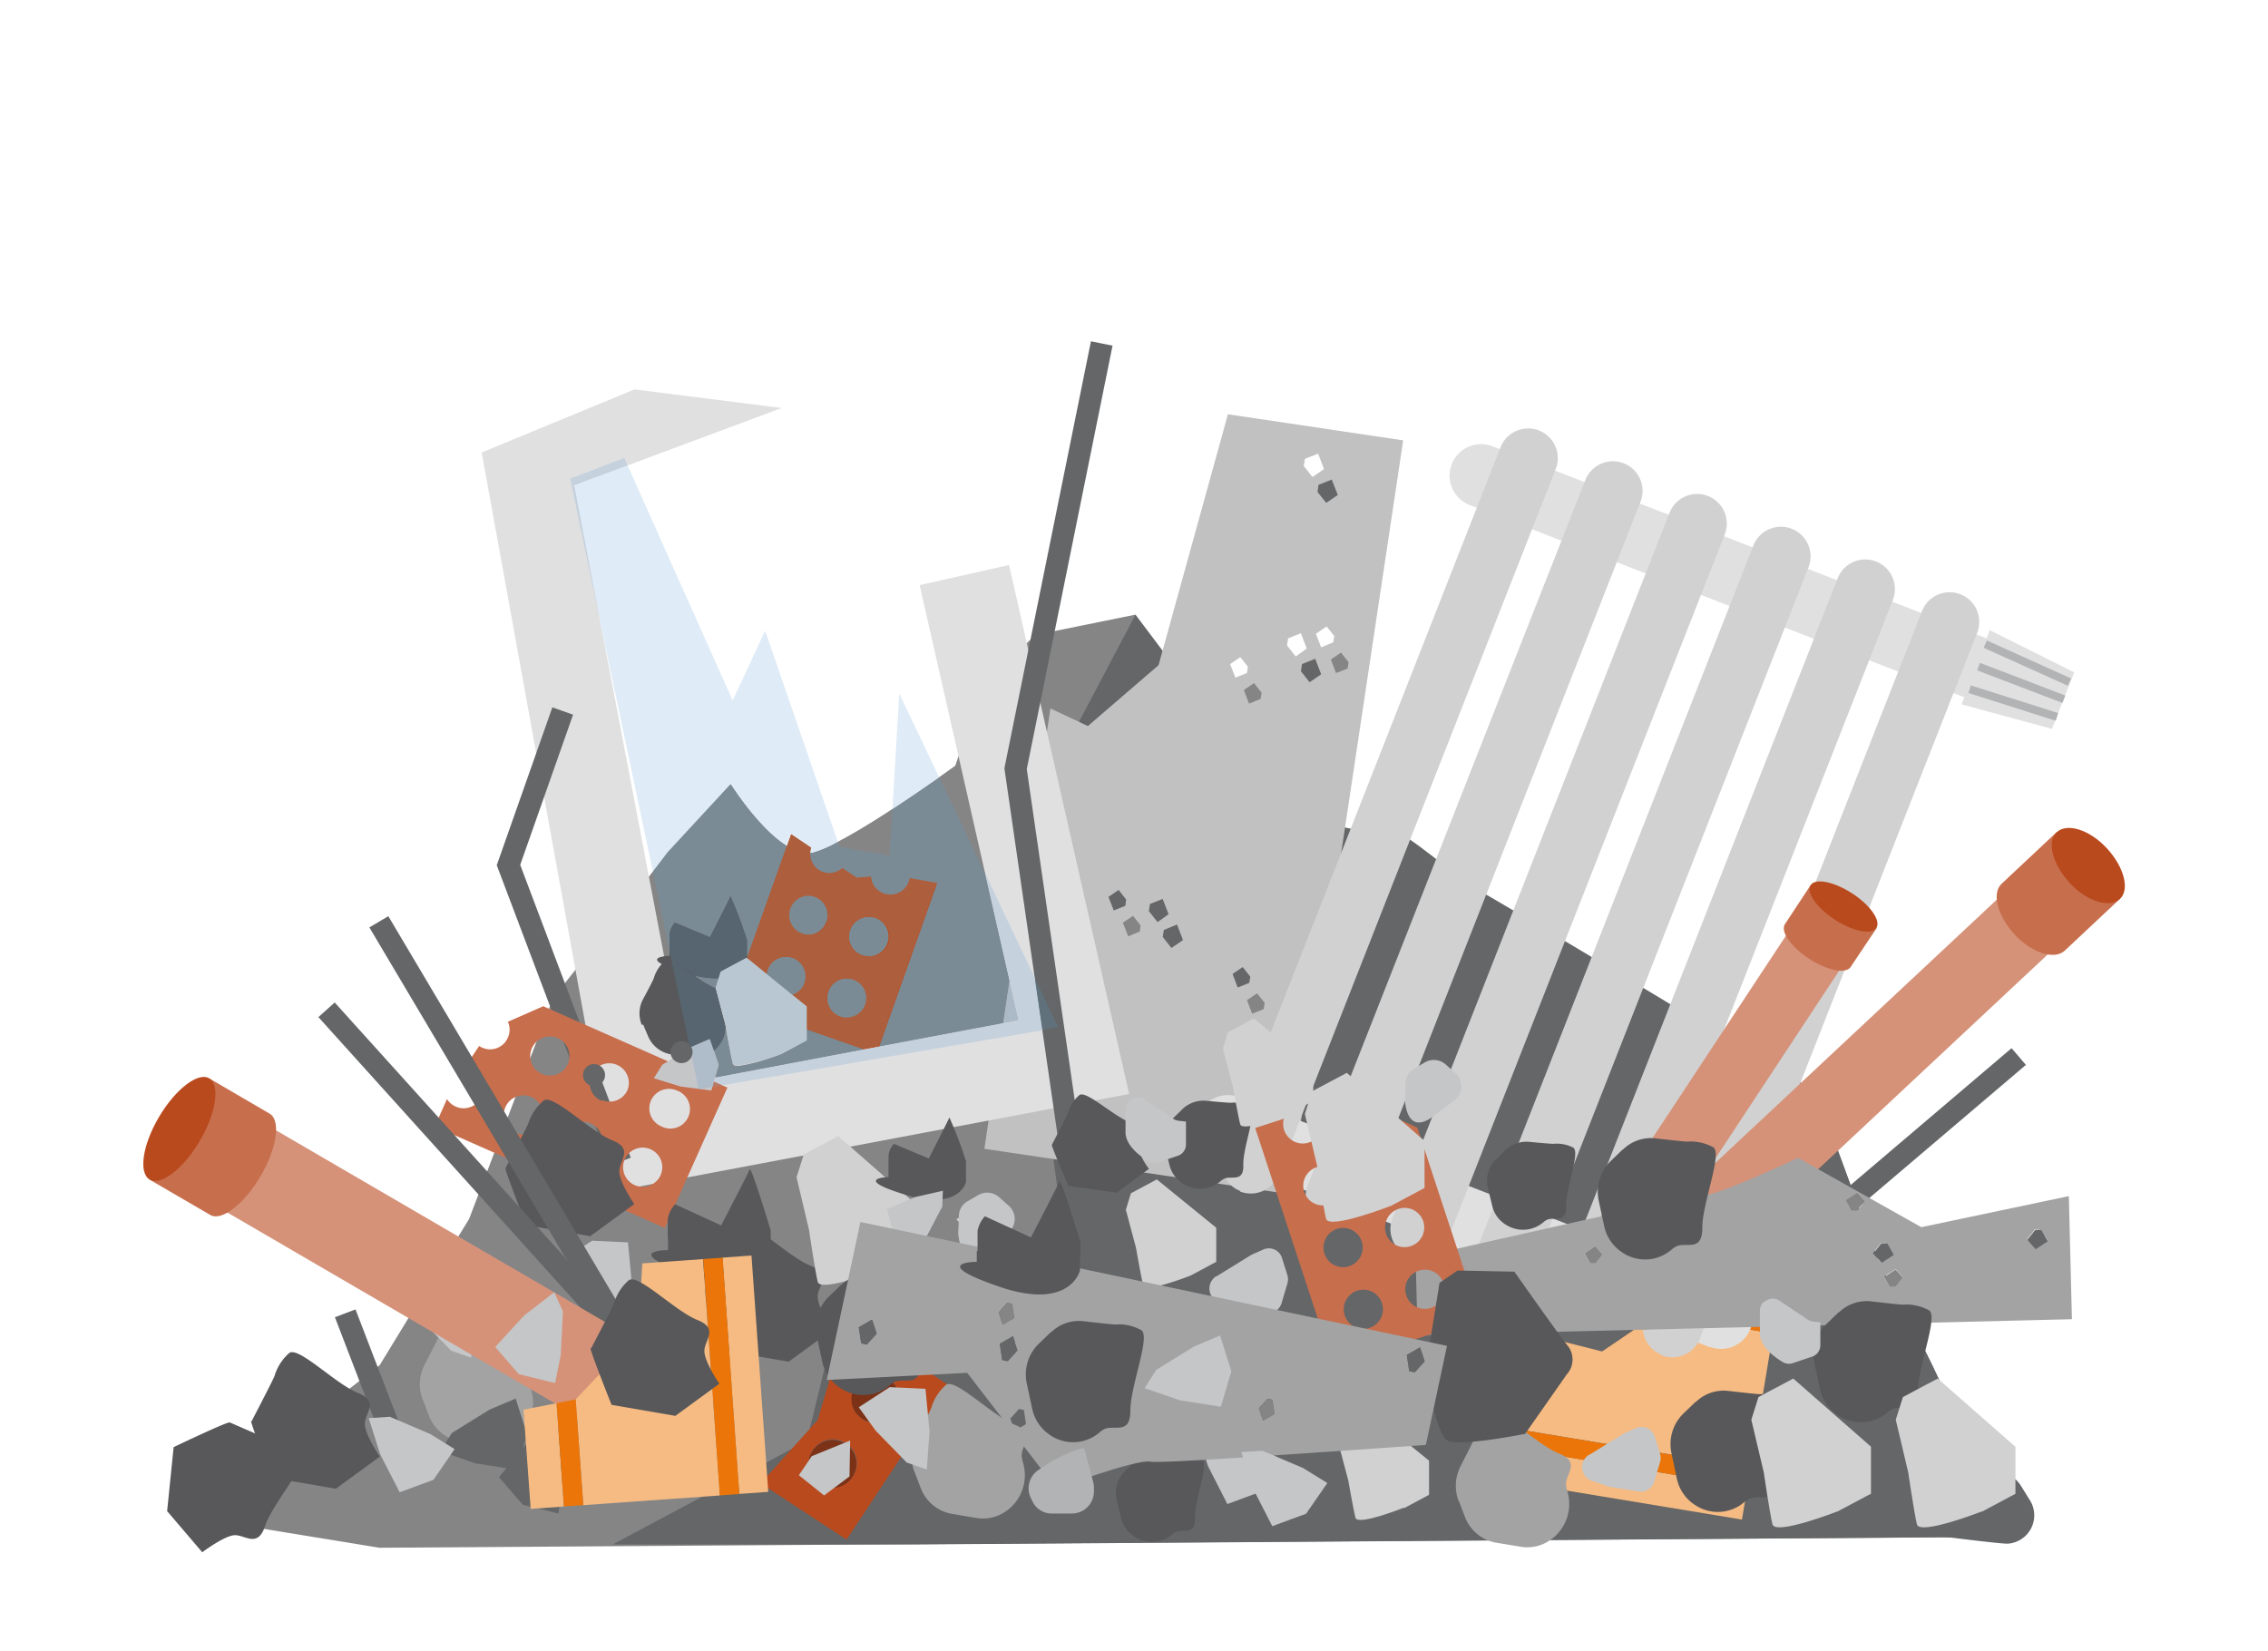 <svg xmlns="http://www.w3.org/2000/svg" width="206" height="150" viewBox="0 0 206 150">
  <title>bauabfall</title>
  <g id="Bauabfall_Baumischabfall" data-name="Bauabfall / Baumischabfall">
    <g>
      <path d="M34.49,124l4.06-6.65,4.06-6.63,7.62-20.05L60.68,77.42l5.71-6.18s4.29,6.83,7.38,6.18,13-7.87,13-7.87L89.34,62l4.73-4.33,9.06-1.84,7.71,10.26,9,8.53s5.9,1.55,6.5.89,7.19,5.18,7.59,5.18S165,99.23,165,99.23l5.72,15.58S177,126.29,177,127.7s-4.68,4.49-2.78,7,9.29,4.89,9.29,4.89l-149.06,1-18.34-3,1.19-6.87h8.57L34.49,124" fill="#858586"/>
      <path d="M103.13,55.85l7.71,10.26,9,8.53s5.9,1.55,6.5.89,7.19,5.18,7.59,5.18S165,99.23,165,99.23l5.72,15.58S177,126.29,177,127.7s-4.68,4.49-2.78,7,9.29,4.89,9.29,4.89l-100.46.7H55.65l17.63-9.41L75.46,122l9.36-3.57,11.86-5.74-1.25-9.31,6.08-15.83L99.18,77.46,97.46,66.6Z" fill="#646667"/>
      <path d="M82.67,79.81a1.62,1.62,0,0,1-.07.29,1.78,1.78,0,0,1-3.46-.44l-1.27.11-1.32-.88A1.78,1.78,0,0,1,73.68,77h0l-1.83-1.23L66.4,91.1l13.23,4.64,5.5-15.51-2.47-.43m-4,11.43A1.78,1.78,0,1,1,77.55,89a1.79,1.79,0,0,1,1.09,2.26M73.1,89.29A1.78,1.78,0,1,1,72,87a1.79,1.79,0,0,1,1.09,2.26m7.53-3.62a1.78,1.78,0,1,1-1.09-2.26,1.79,1.79,0,0,1,1.09,2.26m-5.55-1.95A1.78,1.78,0,1,1,74,81.46a1.77,1.77,0,0,1,1.09,2.26" fill="#b94a1e"/>
      <path d="M117.16,108.51,127.45,40l-15.92-2.37-6.3,22.79-6.42,5.53-3.4-1.6-6,40,27.76,4.13m-.6-4.49.54,1.41-1.05.72-.79-1,.1-.65,1.2-.48m-3.7-16.15.69.87-.09.57-1.05.42-.47-1.23.92-.63m7.62-30.94.7.87-.09.57L120,58.8l-.48-1.23.92-.63M101.16,82.7l-.48-1.23.92-.63.69.87-.08.57-1.05.42M99.84,97l-.47-1.23.92-.63L101,96l-.08.57L99.84,97M118.15,57.5l.54,1.41-1,.72-.79-1,.1-.65,1.2-.48M105.6,81.64l.54,1.4-1,.72-.79-1,.1-.65,1.21-.48m7.68-21.07-.08.57-1.05.42-.48-1.23.92-.63.7.87m6.37-19.36.54,1.41-1.05.72-.79-1,.1-.65,1.21-.48M96.07,86.92l-.79-1,.1-.65,1.2-.48.54,1.4-1.05.72" fill="#c1c1c2"/>
      <polygon points="113.45 63.91 114.5 63.49 114.59 62.92 113.9 62.05 112.98 62.68 113.45 63.91" fill="#858586"/>
      <polygon points="102.91 83.19 101.99 83.81 102.47 85.05 103.52 84.62 103.6 84.06 102.91 83.19" fill="#858586"/>
      <polygon points="114.78 91.66 114.87 91.09 114.17 90.23 113.26 90.85 113.73 92.08 114.78 91.66" fill="#858586"/>
      <polygon points="122.4 60.72 122.49 60.15 121.8 59.28 120.88 59.91 121.35 61.14 122.4 60.72" fill="#858586"/>
      <polygon points="101.59 97.44 100.67 98.07 101.15 99.3 102.2 98.88 102.29 98.31 101.59 97.44" fill="#858586"/>
      <polygon points="117.37 108.5 118.42 107.78 117.88 106.37 116.67 106.86 116.58 107.5 117.37 108.5" fill="#646667"/>
      <polygon points="106.4 86.11 107.45 85.39 106.91 83.98 105.71 84.47 105.61 85.11 106.4 86.11" fill="#646667"/>
      <polygon points="118.95 61.97 120 61.25 119.46 59.84 118.26 60.32 118.16 60.97 118.95 61.97" fill="#646667"/>
      <polygon points="96.69 87.63 96.59 88.27 97.38 89.27 98.43 88.55 97.89 87.14 96.69 87.63" fill="#646667"/>
      <polygon points="120.46 45.68 121.51 44.96 120.96 43.56 119.76 44.04 119.67 44.69 120.46 45.68" fill="#646667"/>
      <polygon points="145.52 122.76 139.1 121.14 137.66 129.8 159.01 133.32 161.04 121.12 150.49 119.38 145.52 122.76" fill="#f6bb82"/>
      <polygon points="136.87 134.5 158.22 138.03 158.72 135.06 137.37 131.53 136.87 134.5" fill="#f6bb82"/>
      <polygon points="161.33 119.39 161.76 116.8 155.74 115.8 152.6 117.94 161.33 119.39" fill="#f6bb82"/>
      <rect x="147.31" y="121.61" width="1.76" height="21.64" transform="translate(-6.62 257.06) rotate(-80.62)" fill="#ec7509"/>
      <polygon points="150.49 119.38 161.04 121.12 161.33 119.39 152.6 117.94 150.49 119.38" fill="#ec7509"/>
      <path d="M86.16,125.83l-9.15-6L74.26,129l-5.17,5.74,7.8,5.11Zm-11.71,8.89a2.12,2.12,0,0,1-.61-3,2.15,2.15,0,0,1,3-.61,2.13,2.13,0,0,1,.61,3,2.15,2.15,0,0,1-3,.61m3.89-5.87a2.12,2.12,0,0,1-.61-2.95,2.15,2.15,0,0,1,3-.61,2.12,2.12,0,0,1,.61,3,2.15,2.15,0,0,1-3,.6" fill="#b94a1e"/>
      <path d="M80.69,125.3a2.15,2.15,0,0,0-3,.61,2.12,2.12,0,0,0,.61,2.95,2.15,2.15,0,0,0,3-.6,2.13,2.13,0,0,0-.61-3" fill="#7b3217"/>
      <path d="M76.81,131.17a2.15,2.15,0,0,0-3,.61,2.12,2.12,0,0,0,.61,3,2.15,2.15,0,0,0,3-.61,2.13,2.13,0,0,0-.61-3" fill="#7b3217"/>
      <path d="M178.27,63.28,133.48,45.87a2.86,2.86,0,1,1,2.09-5.33l44.79,17.41a2.86,2.86,0,1,1-2.09,5.33" fill="#e1e0e0"/>
      <path d="M155.28,122.37,110.49,105a2.86,2.86,0,1,1,2.09-5.33L157.37,117a2.86,2.86,0,1,1-2.09,5.33" fill="#e1e0e0"/>
      <path d="M112.65,108.18h0a2.68,2.68,0,0,1-1.53-3.47l25.18-64.1a2.69,2.69,0,0,1,5,2l-25.18,64.1a2.7,2.7,0,0,1-3.49,1.52" fill="#d1d1d1"/>
      <path d="M120.3,111.16h0a2.68,2.68,0,0,1-1.53-3.47L144,43.59a2.69,2.69,0,0,1,5,2l-25.18,64.1a2.7,2.7,0,0,1-3.49,1.52" fill="#d1d1d1"/>
      <path d="M128,114.13h0a2.68,2.68,0,0,1-1.53-3.47l25.18-64.1a2.69,2.69,0,0,1,5,2l-25.18,64.1a2.7,2.7,0,0,1-3.49,1.52" fill="#d1d1d1"/>
      <path d="M135.61,117.11h0a2.67,2.67,0,0,1-1.53-3.47l25.18-64.1a2.69,2.69,0,0,1,5,2l-25.18,64.1a2.7,2.7,0,0,1-3.49,1.52" fill="#d1d1d1"/>
      <path d="M143.27,120.08h0a2.67,2.67,0,0,1-1.53-3.47l25.18-64.1a2.69,2.69,0,0,1,5,2l-25.18,64.1a2.7,2.7,0,0,1-3.49,1.52" fill="#d1d1d1"/>
      <path d="M150.93,123.06h0a2.68,2.68,0,0,1-1.53-3.47l25.18-64.1a2.69,2.69,0,0,1,5,2l-25.18,64.1a2.7,2.7,0,0,1-3.49,1.52" fill="#d1d1d1"/>
      <polygon points="186.38 66.21 178.17 63.98 180.72 57.24 188.4 61.07 186.38 66.21" fill="#e1e0e0"/>
      <polygon points="187.82 62.29 180.17 58.84 180.47 58.18 188.12 61.63 187.82 62.29" fill="#b2b3b4"/>
      <polygon points="187.33 63.85 179.58 60.89 179.84 60.21 187.59 63.18 187.33 63.85" fill="#b2b3b4"/>
      <polygon points="186.72 65.47 178.79 62.95 179.01 62.26 186.94 64.77 186.72 65.47" fill="#b2b3b4"/>
      <polygon points="150 114.03 145.16 110.86 165.09 80.63 169.94 83.79 150 114.03" fill="#d59279"/>
      <path d="M168.09,87.84c-.43.66-2.12.32-3.77-.75s-2.63-2.48-2.2-3.14l2.34-3.55,6,3.89Z" fill="#c76e4d"/>
      <path d="M170.43,84.29c-.43.66-2.12.32-3.77-.75s-2.63-2.48-2.2-3.14,2.12-.32,3.77.75,2.63,2.48,2.2,3.14" fill="#b94a1e"/>
      <polygon points="149.5 120.84 144.83 115.9 187.5 75.98 192.17 80.92 149.5 120.84" fill="#d59279"/>
      <path d="M187.54,86.35c-.93.87-3,.22-4.55-1.46s-2.11-3.74-1.19-4.61l5-4.69,5.74,6.07Z" fill="#c76e4d"/>
      <path d="M192.54,81.66c-.93.87-3,.22-4.55-1.46s-2.12-3.74-1.18-4.61,3-.22,4.55,1.46,2.12,3.74,1.19,4.61" fill="#b94a1e"/>
      <polyline points="102.56 99.37 55.91 108.18 43.75 41.1 57.63 35.37 71 37.06 52.16 44.08 62.51 98.34 92.51 92.68 83.53 53.15 91.65 51.32 102.56 99.37" fill="#e1e0e0"/>
      <polygon points="164.44 113.37 163.14 111.85 182.71 95.21 184.01 96.73 164.44 113.37" fill="#646667"/>
      <polygon points="34.99 131.54 30.42 119.65 32.29 118.94 36.86 130.83 34.99 131.54" fill="#646667"/>
      <polyline points="96.19 104.04 91.23 69.8 91.26 69.63 99.09 31 101.05 31.4 93.26 69.86 98.17 103.75 96.19 104.04" fill="#646667"/>
      <path d="M188.19,119.83l-.28-11.18-13.4,2.82-11.2-6.3s-7.07,3.35-8.5,3.39c-1.09,0-18.23,3.9-26.23,5.72l.18,7Zm-20-9.89-.51-.91,1-.64.67.76-.63.79Zm17.21,1.76.59,1-1.11.73-.77-.86.72-.9Zm-41,3.05-.51-.91,1-.64.67.76-.63.79Zm25.71-.91.72-.9h.56l.59,1-1.11.73Zm1.57,3-.51-.92,1-.64.67.76-.63.79Zm-41.12,3,.72-.9h.56l.59,1-1.11.73Z" fill="#a3a3a3"/>
      <polygon points="168.65 108.39 167.68 109.03 168.2 109.94 168.69 109.93 169.32 109.14 168.65 108.39" fill="#858586"/>
      <polygon points="144.89 113.2 143.92 113.84 144.43 114.76 144.93 114.75 145.56 113.96 144.89 113.2" fill="#858586"/>
      <polygon points="172.17 115.31 171.2 115.95 171.72 116.87 172.21 116.85 172.84 116.06 172.17 115.31" fill="#858586"/>
      <polygon points="131.87 118.98 131.31 118.99 130.59 119.89 131.35 120.76 132.46 120.02 131.87 118.98" fill="#646667"/>
      <polygon points="171.43 112.94 170.87 112.95 170.15 113.85 170.91 114.71 172.02 113.98 171.43 112.94" fill="#646667"/>
      <polygon points="184.89 113.48 186 112.75 185.41 111.7 184.85 111.72 184.13 112.62 184.89 113.48" fill="#646667"/>
      <polygon points="55.42 105.86 45.12 78.59 50.17 64.25 52.05 64.92 47.25 78.56 57.29 105.16 55.42 105.86" fill="#646667"/>
      <path d="M49.34,91.4l-3.21,1.41a1.75,1.75,0,0,1,0,1.44,1.76,1.76,0,0,1-2.61.76l-1.4,2.1a1.8,1.8,0,0,1,.71.15,1.78,1.78,0,1,1-2.23,2.57l-1.11,2.49,20.89,9.22,5.69-12.75L49.34,91.4m-2.52,11.5a1.77,1.77,0,0,1-.91-2.34,1.78,1.78,0,1,1,.91,2.34m2.39-5.35a1.78,1.78,0,1,1,2.36-.9,1.79,1.79,0,0,1-2.36.9m3,7.75a1.78,1.78,0,1,1,2.35-.9,1.77,1.77,0,0,1-2.35.9M54.64,100A1.78,1.78,0,1,1,57,99a1.77,1.77,0,0,1-2.35.91m3,7.74a1.78,1.78,0,1,1,2.35-.9,1.79,1.79,0,0,1-2.35.9m2.39-5.35a1.77,1.77,0,0,1-.91-2.34,1.79,1.79,0,0,1,2.36-.9,1.78,1.78,0,1,1-1.45,3.24" fill="#c76e4d"/>
      <path d="M128.73,102.42,125.53,101a1.78,1.78,0,0,1-3.32-.17,1.67,1.67,0,0,1-.06-.29l-2.5.37a1.75,1.75,0,0,1,.37.63,1.78,1.78,0,1,1-3.41.08l-2.6.84,7.09,21.61,13.33-4.33Zm-10.27,5.84a1.78,1.78,0,1,1,2.25,1.14,1.77,1.77,0,0,1-2.25-1.14m5.59-1.82a1.78,1.78,0,1,1,2.25,1.14,1.77,1.77,0,0,1-2.25-1.14m-3.75,7.43a1.78,1.78,0,1,1,2.25,1.14,1.77,1.77,0,0,1-2.25-1.14m5.59-1.82a1.78,1.78,0,1,1,2.25,1.14,1.77,1.77,0,0,1-2.25-1.14m-3.75,7.43a1.78,1.78,0,1,1,2.25,1.14,1.77,1.77,0,0,1-2.25-1.14m5.59-1.82a1.78,1.78,0,1,1,2.25,1.14,1.77,1.77,0,0,1-2.25-1.14" fill="#c76e4d"/>
      <path d="M60.68,112.55l0,1s-4.5,0,2,2.24S70,114.32,70,114.32l0-2.56s-1.78-5.9-1.91-5.54-2.59,5.09-2.59,5.09l-4.18-1.92a2.65,2.65,0,0,0-.67,1.33l0,1.83" fill="#58585a"/>
      <path d="M45.91,106.12c0,.37,1.91,5.17,1.91,5.17l5.79,1,4-2.92s-1.38-2-1.36-3,1.34-2-.66-2.8-5.37-4.24-6.21-3.6A4.49,4.49,0,0,0,48,102c-.12.36-2.09,4.12-2.09,4.12" fill="#58585a"/>
      <path d="M83.07,133.7l.56,1.47a3.71,3.71,0,0,0,2.83,2.34l2.24.38a3.61,3.61,0,0,0,2.73-.66l.13-.09a4,4,0,0,0,1.33-4.38,2,2,0,0,1-.09-.56c0-1,1.34-2-.66-2.8s-5.37-4.24-6.21-3.61a4.46,4.46,0,0,0-1.34,2.09c-.07.21-.77,1.56-1.34,2.66a3.91,3.91,0,0,0-.19,3.17" fill="#a3a3a3"/>
      <path d="M132.5,136.32l.56,1.47a3.71,3.71,0,0,0,2.83,2.34l2.25.37a3.59,3.59,0,0,0,2.73-.66l.13-.09a4,4,0,0,0,1.34-4.37,2,2,0,0,1-.1-.56c0-1,1.34-2-.66-2.8s-5.37-4.24-6.21-3.61A4.47,4.47,0,0,0,134,130.5c-.07.21-.77,1.56-1.33,2.66a3.92,3.92,0,0,0-.19,3.17" fill="#a3a3a3"/>
      <path d="M38.4,127.13l.56,1.46a3.7,3.7,0,0,0,2.83,2.34l2.24.37a3.61,3.61,0,0,0,2.73-.66l.13-.09a4,4,0,0,0,1.33-4.38,2,2,0,0,1-.09-.56c0-1,1.34-2-.66-2.8s-5.37-4.25-6.21-3.61a4.47,4.47,0,0,0-1.35,2.09c-.07.21-.77,1.56-1.34,2.66a3.92,3.92,0,0,0-.19,3.17" fill="#a3a3a3"/>
      <path d="M22.8,129.06c0,.37,1.91,5.17,1.91,5.17l5.79,1,4-2.92s-1.38-2-1.36-3,1.34-2-.66-2.8-5.37-4.24-6.21-3.61a4.47,4.47,0,0,0-1.34,2.1c-.13.36-2.09,4.12-2.09,4.12" fill="#58585a"/>
      <path d="M63.93,117.52c0,.37,1.91,5.17,1.91,5.17l5.79,1,4-2.92s-1.38-2-1.36-3,1.34-2-.66-2.8-5.37-4.24-6.21-3.61A4.49,4.49,0,0,0,66,113.41c-.12.37-2.09,4.12-2.09,4.12" fill="#58585a"/>
      <path d="M20.83,129.21c-.37,0-5.06,2.24-5.06,2.24l-.59,5.81L18.37,141s2-1.51,2.94-1.55,2.1,1.2,2.77-.84,3.91-5.61,3.21-6.4A4.51,4.51,0,0,0,25.1,131c-.37-.1-4.26-1.81-4.26-1.81" fill="#58585a"/>
      <path d="M154,127.34l-1.12,1.08a3.88,3.88,0,0,0-1.06,3.58l.48,2.29a3.8,3.8,0,0,0,1.6,2.38l.13.08a3.69,3.69,0,0,0,4.44-.34,1.87,1.87,0,0,1,.47-.3c.89-.34,2.3.54,2.29-1.66s1.86-6.72,1-7.29a4.19,4.19,0,0,0-2.38-.52c-.22,0-1.69-.16-2.89-.3a3.62,3.62,0,0,0-2.92,1" fill="#58585a"/>
      <path d="M144.35,132.15l3.1-1.91.17-.09,1-.44a1.25,1.25,0,0,1,1.68.8l.48,1.53a1.34,1.34,0,0,1,0,.78l-.52,1.75a1.26,1.26,0,0,1-1.4.91l-2.55-.4-.21-.05-1.54-.53a1.31,1.31,0,0,1-.65-1.94,1.26,1.26,0,0,1,.41-.41" fill="#c5c6c8"/>
      <path d="M110.5,115.93l3.1-1.91.17-.09,1-.44a1.25,1.25,0,0,1,1.68.8l.48,1.53a1.33,1.33,0,0,1,0,.78l-.52,1.75a1.26,1.26,0,0,1-1.4.91l-2.55-.4-.21-.05-1.54-.53a1.32,1.32,0,0,1-.25-2.35" fill="#c5c6c8"/>
      <polygon points="41.05 130.16 44.47 128.04 46.84 127.04 47.87 130.29 46.91 133.51 43.18 132.92 39.99 131.82 41.05 130.16" fill="#646667"/>
      <path d="M129.45,124.6s1,5.53,1.95,6.21,7.13-.57,7.13-.57l3.78-5.4a2,2,0,0,0,.05-2.64c-1.13-1.44-4.81-6.69-4.81-6.69l-5.17-.1-1.63,1.12Z" fill="#58585a"/>
      <path d="M166.87,137.31l3.07-1.63,0-4.27-7.06-6.19-3.16,1.68-.65,2.06,1.13,4.78s.54,3.69.79,4.72,5.87-1.16,5.87-1.16" fill="#d1d1d1"/>
      <path d="M80.13,115.28l3.06-1.63,0-4.27-7.06-6.19L73,104.87l-.65,2.06,1.13,4.78s.54,3.69.79,4.72,5.87-1.16,5.87-1.16" fill="#d1d1d1"/>
      <path d="M93.37,118.41a2.21,2.21,0,0,0-1.1,1.86c0,1-.11,2-.11,2s0,4.68,3.42,2.11l2.55-1.93a2.25,2.25,0,0,0,.19-3.4L97.17,118a2.09,2.09,0,0,0-2.5-.31Z" fill="#c5c6c8"/>
      <path d="M124.06,124.79c.8.7,0,2,0,2l-.89,1.14-1.95-1.62a6.9,6.9,0,0,1-.26-2.4l.1-1.28Z" fill="#c5c6c8"/>
      <polygon points="73.73 132.27 72.56 134 74.85 135.84 77.16 134.11 77.18 133.02 77.22 130.85 73.73 132.27" fill="#c5c6c8"/>
      <path d="M174.71,134l2.11-.87a2.45,2.45,0,0,0,.5-.28c.69-.5,2.7-1.92,2.76-1.52s2.21,2.38,3,3.06a2.69,2.69,0,0,1,.46.54l.8,1.29a2.58,2.58,0,0,1-2,4h0c-.69,0-4.34-.45-7.08-.8a2.61,2.61,0,0,1-2.05-3.5l.14-.39a2.58,2.58,0,0,1,1.43-1.51" fill="#646667"/>
      <path d="M76.38,116.72l-1.12,1.08a3.89,3.89,0,0,0-1.07,3.58l.49,2.29a3.8,3.8,0,0,0,1.6,2.38l.13.08a3.69,3.69,0,0,0,4.44-.33,1.86,1.86,0,0,1,.47-.3c.89-.34,2.3.54,2.29-1.67s1.85-6.72,1-7.29a4.18,4.18,0,0,0-2.38-.52c-.22,0-1.69-.16-2.89-.3a3.62,3.62,0,0,0-2.92,1" fill="#58585a"/>
      <path d="M147.4,104.4l-1.12,1.08a3.89,3.89,0,0,0-1.07,3.58l.49,2.29a3.79,3.79,0,0,0,1.6,2.38l.13.09a3.69,3.69,0,0,0,4.43-.34,1.86,1.86,0,0,1,.47-.3c.89-.34,2.3.54,2.29-1.67s1.85-6.72,1-7.29a4.19,4.19,0,0,0-2.38-.52c-.22,0-1.69-.16-2.89-.3a3.63,3.63,0,0,0-2.92,1" fill="#58585a"/>
      <path d="M167,119.2l-1.12,1.08a3.89,3.89,0,0,0-1.07,3.58l.49,2.29a3.8,3.8,0,0,0,1.6,2.38l.13.08a3.69,3.69,0,0,0,4.43-.33,1.8,1.8,0,0,1,.47-.3c.89-.34,2.31.54,2.29-1.66s1.85-6.72,1-7.29a4.2,4.2,0,0,0-2.38-.52c-.22,0-1.69-.16-2.89-.3a3.62,3.62,0,0,0-2.92,1" fill="#58585a"/>
      <polygon points="51.16 130.75 51.12 134.87 50.72 137.48 47.49 136.69 45.32 134.18 47.76 131.2 50.33 128.97 51.16 130.75" fill="#646667"/>
      <path d="M180,137.32l3.06-1.63,0-4.27L176,125.22l-3.16,1.68-.65,2.06,1.13,4.78s.54,3.69.79,4.72,5.87-1.16,5.87-1.16" fill="#d1d1d1"/>
      <path d="M126.33,109.54l3.06-1.63,0-4.27-7.06-6.19-3.16,1.68-.65,2.06,1.13,4.79s.54,3.69.79,4.72,5.87-1.16,5.87-1.16" fill="#d1d1d1"/>
      <polygon points="35.41 128.69 39.1 130.27 41.29 131.63 39.37 134.42 36.3 135.55 34.53 132.1 33.49 128.82 35.41 128.69" fill="#c5c6c8"/>
      <polygon points="110.6 129.76 114.28 131.33 116.48 132.69 114.56 135.48 111.48 136.62 109.72 133.17 108.68 129.88 110.6 129.76" fill="#c5c6c8"/>
      <polygon points="55.34 119.55 52.51 116.65 50.98 114.53 53.78 112.7 57.04 112.85 57.4 116.73 57.16 120.18 55.34 119.55" fill="#c5c6c8"/>
      <polygon points="40.98 122.69 38.15 119.79 36.62 117.67 39.43 115.84 42.68 115.99 43.05 119.87 42.8 123.33 40.98 122.69" fill="#c5c6c8"/>
      <polygon points="82.36 132.85 79.53 129.95 78 127.83 80.81 126 84.06 126.15 84.43 130.03 84.18 133.48 82.36 132.85" fill="#c5c6c8"/>
      <polygon points="86.86 110.75 89.98 113.94 91.67 111.64 90.42 109.71 88.73 109.71 86.86 110.75" fill="#d1d1d1"/>
      <path d="M80.7,106.21v.71s-3.39.09,1.52,1.6,5.52-1.15,5.52-1.15V105.5a34,34,0,0,0-1.51-4c-.09.26-1.87,3.73-1.87,3.73l-3.17-1.33a1.9,1.9,0,0,0-.48,1Z" fill="#58585a"/>
      <path d="M60.82,86.11v.71s-3.38.09,1.52,1.6,5.52-1.15,5.52-1.15V85.4a34,34,0,0,0-1.51-4c-.09.26-1.87,3.73-1.87,3.73L61.3,83.81a1.89,1.89,0,0,0-.48,1v1.33" fill="#58585a"/>
      <path d="M58.42,93.07l.44,1.05A2.76,2.76,0,0,0,61,95.78l1.69.24a2.79,2.79,0,0,0,2-.52l.09-.07a2.82,2.82,0,0,0,.94-3.19,1.32,1.32,0,0,1-.08-.41c0-.71,1-1.48-.53-2s-4.1-3-4.72-2.53a3.21,3.21,0,0,0-1,1.54c-.05.15-.55,1.14-1,1.95a2.74,2.74,0,0,0-.1,2.3" fill="#58585a"/>
      <path d="M95.54,104c0,.27,1.51,3.72,1.51,3.72l4.37.62,2.94-2.17a6.06,6.06,0,0,1-1.07-2.17c0-.71,1-1.48-.53-2s-4.1-3-4.72-2.53a3.21,3.21,0,0,0-1,1.54c-.09.26-1.51,3-1.51,3" fill="#58585a"/>
      <path d="M107.39,100.76l-.82.8a2.75,2.75,0,0,0-.75,2.61l.4,1.65a2.77,2.77,0,0,0,1.24,1.7l.1.06a2.85,2.85,0,0,0,3.33-.31,1.27,1.27,0,0,1,.35-.22c.66-.26,1.74.36,1.69-1.24s1.3-4.9.62-5.3a3.25,3.25,0,0,0-1.8-.34c-.16,0-1.27-.09-2.18-.18a2.79,2.79,0,0,0-2.18.76" fill="#58585a"/>
      <path d="M136.72,104.49l-.83.8a2.75,2.75,0,0,0-.75,2.61l.4,1.65a2.76,2.76,0,0,0,1.24,1.7l.1.06a2.86,2.86,0,0,0,3.33-.31,1.38,1.38,0,0,1,.35-.22c.66-.26,1.75.36,1.7-1.24s1.3-4.9.63-5.3a3.27,3.27,0,0,0-1.8-.34c-.16,0-1.27-.09-2.18-.18a2.78,2.78,0,0,0-2.18.76" fill="#58585a"/>
      <polyline points="60.15 96.72 62.7 95.14 64.47 94.37 65.28 96.72 64.61 99.06 61.8 98.69 59.39 97.94 60.15 96.72" fill="#c5c6c8"/>
      <polygon points="85.59 109.59 84.2 112.24 83.06 113.78 81.17 112.17 80.56 109.81 83.17 108.72 85.64 108.16 85.59 109.59" fill="#c5c6c8"/>
      <path d="M108.19,115.84l2.28-1.22,0-3.1-5.4-4.39-2.35,1.26-.46,1.5.92,3.45s.46,2.66.66,3.41,4.39-.92,4.39-.92" fill="#d1d1d1"/>
      <path d="M117,101.22l2.28-1.22,0-3.1-5.4-4.39-2.35,1.26-.46,1.5.92,3.45s.46,2.66.66,3.41,4.39-.92,4.39-.92" fill="#d1d1d1"/>
      <path d="M127.52,137l2.28-1.22,0-3.1-5.4-4.39L122,129.5l-.46,1.51.92,3.45s.46,2.66.66,3.41,4.39-.92,4.39-.92" fill="#d1d1d1"/>
      <path d="M160.21,118.24a1.1,1.1,0,0,0-.36.87c0,.36,0,.95,0,1.84-.09,1.32,1.34,2.34,2.09,2.78a1.08,1.08,0,0,0,.9.09l1.75-.59a1.09,1.09,0,0,0,.75-1v-2.11l-.68-.08a1.09,1.09,0,0,1-.48-.18l-2.54-1.71a1.1,1.1,0,0,0-1.35.09Z" fill="#c5c6c8"/>
      <path d="M102.59,100a1.11,1.11,0,0,0-.36.87c0,.36,0,.95,0,1.84-.08,1.31,1.34,2.33,2.09,2.78a1.09,1.09,0,0,0,.9.09l1.75-.59a1.09,1.09,0,0,0,.75-1v-2.11l-.68-.08a1.12,1.12,0,0,1-.48-.18L104,99.88a1.1,1.1,0,0,0-1.35.09Z" fill="#c5c6c8"/>
      <path d="M128.46,97.06a1.59,1.59,0,0,0-.8,1.37c0,.69-.05,1.47-.05,1.47s.08,3.39,2.6,1.48l1.89-1.43a1.6,1.6,0,0,0,.1-2.47l-.89-.79a1.62,1.62,0,0,0-1.89-.19Z" fill="#c5c6c8"/>
      <path d="M103,132.83l-.82.8a2.75,2.75,0,0,0-.75,2.61l.4,1.65a2.77,2.77,0,0,0,1.24,1.7l.1.06a2.85,2.85,0,0,0,3.33-.3,1.32,1.32,0,0,1,.35-.22c.66-.26,1.74.36,1.69-1.24s1.3-4.9.62-5.3a3.25,3.25,0,0,0-1.8-.34c-.17,0-1.27-.09-2.18-.18a2.78,2.78,0,0,0-2.18.76" fill="#58585a"/>
      <path d="M87.89,109.11a1.59,1.59,0,0,0-.8,1.37c0,.69-.06,1.47-.06,1.47s.08,3.39,2.61,1.48L91.53,112a1.6,1.6,0,0,0,.1-2.47l-.89-.79a1.62,1.62,0,0,0-1.88-.19Z" fill="#c5c6c8"/>
      <path d="M71,95.73l2.28-1.22,0-3.1L67.8,87l-2.35,1.26L65,89.79l.92,3.45s.46,2.67.66,3.41S71,95.73,71,95.73" fill="#d1d1d1"/>
      <path d="M78.15,111l-3.06,14.35,12.76-.65,8.1,10.52s7.28-2.72,8.56-2.45c1,.21,17.37-1,25-1.52l1.92-9ZM93,128.08l.19,1.28-1.05.61-.37-1.12.79-.87ZM78.22,122,78,120.56l1.2-.69.42,1.27-.91,1Zm37.35,5.14.19,1.28-1.05.61-.37-1.11.8-.87Zm-23.14-4.51-.91,1-.5-.11-.21-1.47,1.2-.69Zm-.5-4.2.19,1.28-1.05.61-.37-1.11.79-.87Zm37.47,5.21-.91,1-.5-.11-.21-1.46,1.2-.7Z" fill="#a3a3a3"/>
      <polygon points="114.71 129.06 115.77 128.46 115.58 127.17 115.14 127.08 114.34 127.95 114.71 129.06" fill="#858586"/>
      <polygon points="91.07 120.35 92.12 119.74 91.94 118.46 91.49 118.36 90.7 119.23 91.07 120.35" fill="#858586"/>
      <polygon points="128 124.56 128.5 124.66 129.41 123.67 128.98 122.4 127.78 123.09 128 124.56" fill="#646667"/>
      <polygon points="91.03 123.55 91.53 123.65 92.44 122.66 92.01 121.39 90.81 122.08 91.03 123.55" fill="#646667"/>
      <polygon points="79.21 119.87 78.01 120.56 78.22 122.03 78.73 122.14 79.64 121.14 79.21 119.87" fill="#646667"/>
      <path d="M81.68,63l-.62,10.51c1.64-1.07,3.18-2.13,4.25-2.89L81.68,63M57,42.27l-4.85,1.81,2.33,12.24L59.3,79.17l1.38-1.75,5.71-6.18s2.51,4,5.07,5.58l.38-1.08L73.68,77h0a1.76,1.76,0,0,0-.1.48l.19,0a10.37,10.37,0,0,0,2.33-1L69.5,57.29l-2.95,6.34L57,42.27" fill="#dfebf6"/>
      <path d="M65.94,93.42a2.72,2.72,0,0,1-1.09,2h0l.44,1.27L65,97.88l13.5-2.55L73.23,93.5v1L71,95.73A17.4,17.4,0,0,1,67,96.85c-.25,0-.42-.06-.46-.19-.17-.63-.52-2.63-.63-3.24m11-4.54a1.78,1.78,0,1,0,.59.1,1.79,1.79,0,0,0-.59-.1m-5.55-1.95a1.78,1.78,0,0,0-1.77,1.59l2.31,1.88a1.78,1.78,0,0,0-.54-3.47m7.53-3.62a1.78,1.78,0,1,0,.59.1,1.81,1.81,0,0,0-.59-.1m-5.55-1.95a1.78,1.78,0,1,0,.59.1,1.79,1.79,0,0,0-.59-.1m-7-10.12-5.71,6.18L59.3,79.17l1.52,7.24V84.78a1.89,1.89,0,0,1,.48-1l3.17,1.33s1.78-3.46,1.87-3.73h0a39.89,39.89,0,0,1,1.5,4V87l3.61-10.17c-2.57-1.59-5.07-5.58-5.07-5.58m18.92-.63c-1.07.75-2.61,1.82-4.25,2.89l-.25,4.2-4.55-.78-.16-.45a10.37,10.37,0,0,1-2.33,1l-.19,0a1.78,1.78,0,0,0,1.19,1.79,1.76,1.76,0,0,0,.58.1,1.81,1.81,0,0,0,1.19-.46l1.32.88,1.27-.11a1.78,1.78,0,0,0,3.46.44,1.62,1.62,0,0,0,.07-.29l2.47.43L79.87,95.06l11.24-2.12.58-3.85-2.21-9.71L85.31,70.6" fill="#7a8b95"/>
      <path d="M77,92.42A1.78,1.78,0,1,1,77.55,89,1.77,1.77,0,0,1,77,92.42m2-5.57a1.78,1.78,0,1,1,0-3.55,1.81,1.81,0,0,1,.59.1,1.77,1.77,0,0,1-.6,3.45m-5.55-1.95a1.77,1.77,0,1,1,1.69-1.19,1.79,1.79,0,0,1-1.69,1.19m-1.54-9.17-.38,1.08L67.86,87v.07l1.78,1.45A1.78,1.78,0,0,1,72,87a1.77,1.77,0,0,1-.06,3.37l1.25,1,0,2.09,5.22,1.83,1.42-.27,5.26-14.83-2.47-.43a1.62,1.62,0,0,1-.07.29,1.78,1.78,0,0,1-3.46-.44l-1.27.11-1.32-.88a1.81,1.81,0,0,1-1.19.46,1.76,1.76,0,0,1-.58-.1A1.77,1.77,0,0,1,73.68,77h0l-1.83-1.23" fill="#ad5f3d"/>
      <polyline points="91.69 89.09 91.12 92.94 92.51 92.68 91.69 89.09" fill="#acb9c6"/>
      <path d="M89.49,79.38l2.21,9.71.81,3.59-1.39.26L79.87,95.06l-1.42.27L65,97.88l-.1.37.74.33,29.08-5L94,88.83l-4.5-9.45M56.71,41.59l-4.92,1.89,2.7,12.84L52.16,44.08,57,42.27l-.3-.68" fill="#c5d2de"/>
      <polyline points="93.99 88.83 94.67 93.54 96.11 93.29 93.99 88.83" fill="#60717b"/>
      <polyline points="64.85 98.25 64.71 98.73 65.59 98.58 64.85 98.25" fill="#b77c68"/>
      <path d="M63.18,88.64A12.1,12.1,0,0,0,65,89.74l.27-.87H65a8.06,8.06,0,0,1-1.82-.23" fill="#7a8b95"/>
      <polyline points="63.45 98.91 63.46 98.94 63.57 98.92 63.45 98.91" fill="#b77c68"/>
      <path d="M66.36,81.4h0c-.09.26-1.87,3.73-1.87,3.73L61.3,83.81a1.89,1.89,0,0,0-.48,1V86.4l.19.9a13.13,13.13,0,0,1,2.17,1.34,8.06,8.06,0,0,0,1.82.23h.28l.18-.59L67.8,87l.06,0V85.4a39.89,39.89,0,0,0-1.5-4" fill="#56656f"/>
      <path d="M61,87.3l1.65,7.86,0,0,1.77-.76.37,1.07h0a2.72,2.72,0,0,0,1.09-2l0-.17L65,89.79v0a12.1,12.1,0,0,1-1.83-1.1A13.13,13.13,0,0,0,61,87.3" fill="#56656f"/>
      <polyline points="64.47 94.37 62.7 95.14 62.66 95.16 63.45 98.91 63.57 98.92 64.71 98.73 64.85 98.25 64.95 97.88 65.28 96.72 64.84 95.44 64.47 94.37" fill="#afbdca"/>
      <path d="M67.8,87l-2.35,1.26-.18.59-.27.87v0l.92,3.45,0,.17c.11.6.46,2.61.63,3.24,0,.14.21.19.46.19A17.4,17.4,0,0,0,71,95.73l2.28-1.22v-1l0-2.09-1.25-1-2.31-1.88-1.78-1.45-.06,0" fill="#b9c7d2"/>
      <polygon points="55.96 122.01 33.55 84.24 35.27 83.22 57.68 120.99 55.96 122.01" fill="#646667"/>
      <polygon points="63.02 130.18 28.92 92.39 30.4 91.06 64.5 128.84 63.02 130.18" fill="#646667"/>
      <polygon points="65.36 126.14 60.96 133.62 13.87 106.19 18.27 98.71 65.36 126.14" fill="#d59279"/>
      <path d="M24.51,101.17c1,.6.65,3.14-.85,5.68s-3.54,4.11-4.56,3.51l-5.53-3.22L19,97.95Z" fill="#c76e4d"/>
      <path d="M19,97.95c1,.6.65,3.14-.85,5.68s-3.54,4.11-4.56,3.51-.65-3.14.85-5.68S18,97.35,19,97.95" fill="#b94a1e"/>
      <path d="M54.92,97.39a1,1,0,1,1-1.22-.7,1,1,0,0,1,1.22.7" fill="#646667"/>
      <path d="M62.87,95.31a1,1,0,1,1-1.22-.71,1,1,0,0,1,1.22.71" fill="#646667"/>
      <path d="M95.45,121l-1.12,1.08a3.89,3.89,0,0,0-1.07,3.58l.49,2.29a3.81,3.81,0,0,0,1.6,2.38l.13.09a3.69,3.69,0,0,0,4.43-.34,1.83,1.83,0,0,1,.47-.3c.89-.34,2.3.54,2.29-1.66s1.85-6.72,1-7.29a4.18,4.18,0,0,0-2.38-.52c-.22,0-1.69-.16-2.89-.3a3.62,3.62,0,0,0-2.92,1" fill="#58585a"/>
      <polygon points="105.02 124.43 108.45 122.31 110.82 121.31 111.84 124.56 110.89 127.78 107.15 127.19 103.97 126.09 105.02 124.43" fill="#c5c6c8"/>
      <path d="M88.72,113.62l0,1s-4.5,0,2,2.24,7.37-1.45,7.37-1.45l.05-2.56s-1.78-5.9-1.91-5.54-2.59,5.09-2.59,5.09l-4.18-1.92a2.66,2.66,0,0,0-.67,1.33c0,.61,0,1.83,0,1.83" fill="#58585a"/>
      <polygon points="114.67 131.78 118.36 133.35 120.56 134.71 118.63 137.5 115.56 138.63 113.8 135.19 112.75 131.9 114.67 131.78" fill="#c5c6c8"/>
      <path d="M95.54,132.72l.16-.09c.45-.23,2.68-1.34,2.79-1s.62,2.3.81,3a2.09,2.09,0,0,1,.06.56v.29a2,2,0,0,1-2,2l-1.88,0a1.93,1.93,0,0,1-1.69-1.08l-.14-.29a2,2,0,0,1,.71-2.61Z" fill="#b1b3b4"/>
      <polygon points="51.13 119.12 50.93 123.11 50.42 125.63 47.12 124.82 44.98 122.35 47.6 119.5 50.34 117.38 51.13 119.12" fill="#c5c6c8"/>
      <polygon points="58.34 114.76 57.99 120.78 54.94 124.31 52.29 127.11 52.98 136.72 65.39 135.84 63.85 114.37 58.34 114.76" fill="#f6bb82"/>
      <rect x="66.38" y="114.12" width="2.64" height="21.52" transform="translate(-8.67 5.1) rotate(-4.06)" fill="#f6bb82"/>
      <polygon points="50.55 127.46 47.55 128.05 48.2 137.06 52.53 136.75 51.22 136.84 50.55 127.46" fill="#f6bb82"/>
      <polygon points="52.29 127.11 50.55 127.46 51.22 136.84 52.53 136.75 52.98 136.72 52.29 127.11" fill="#ec7509"/>
      <rect x="64.62" y="114.28" width="1.77" height="21.52" transform="translate(-8.62 4.91) rotate(-4.03)" fill="#ec7509"/>
      <path d="M53.63,122.44c0,.37,1.92,5.17,1.92,5.17l5.79,1,4-2.92s-1.38-2-1.36-3,1.34-2-.66-2.8-5.37-4.24-6.21-3.6a4.46,4.46,0,0,0-1.34,2.09c-.12.36-2.09,4.12-2.09,4.12" fill="#58585a"/>
    </g>
  </g>
</svg>
